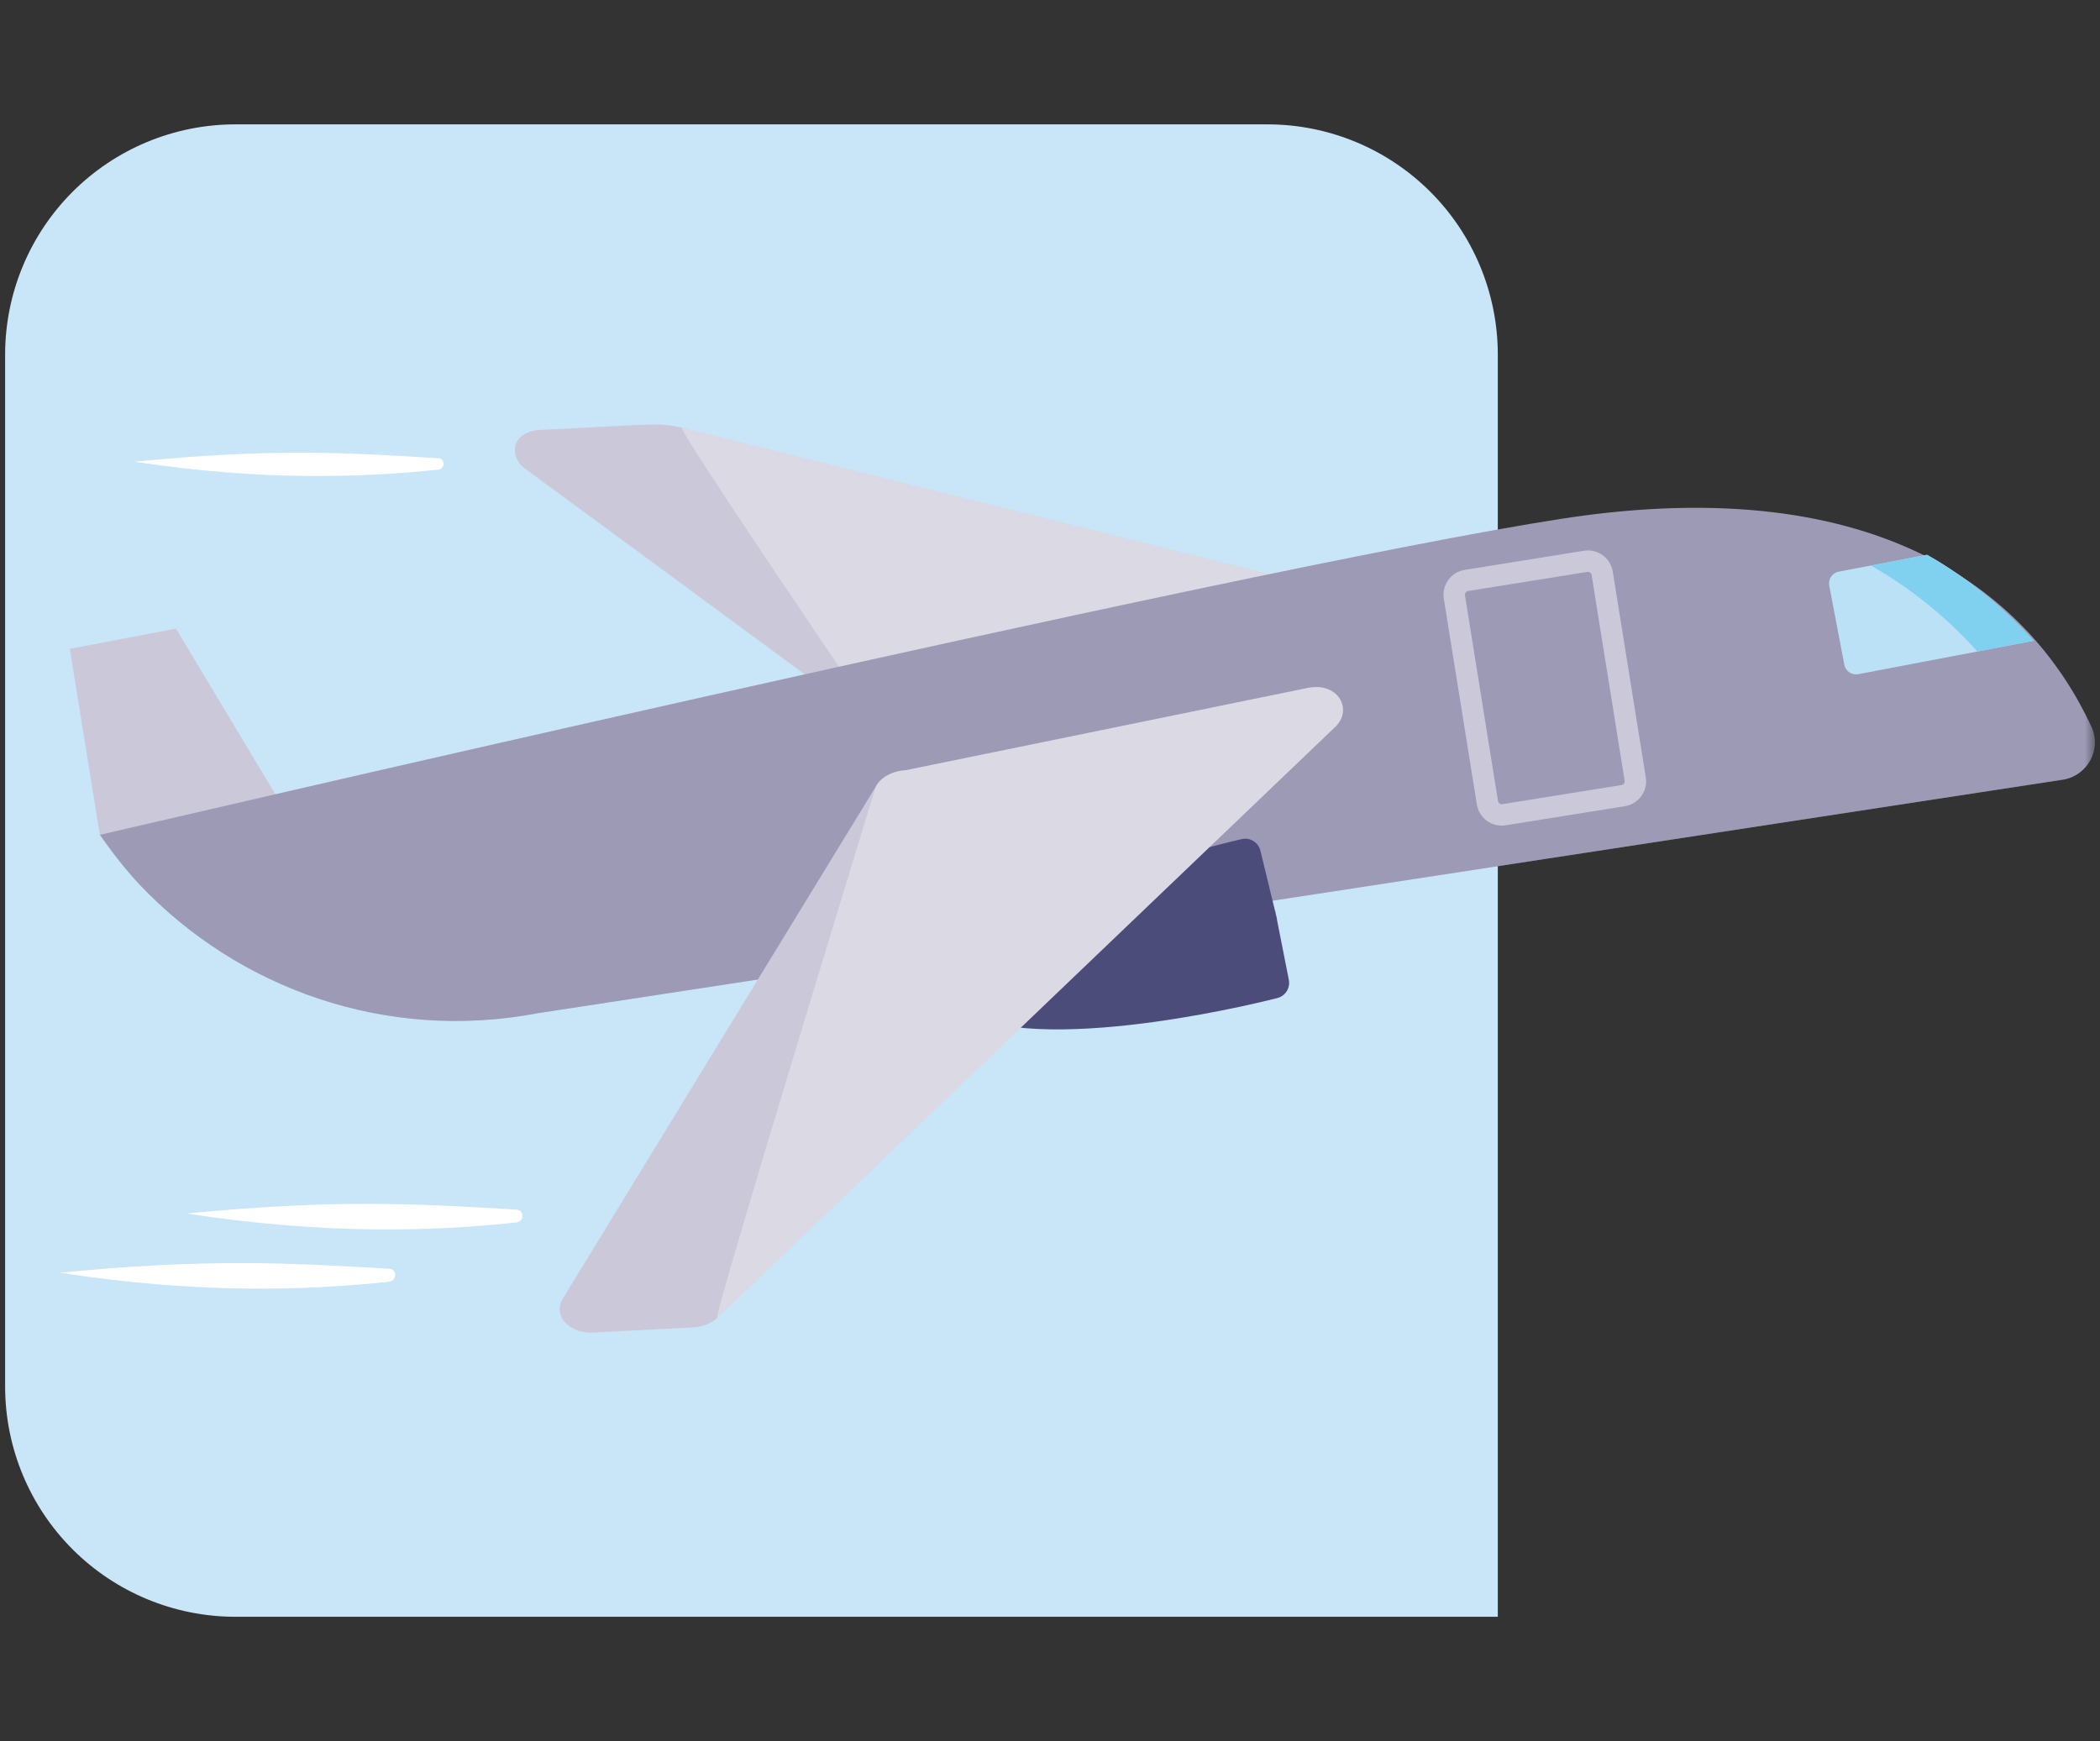 <svg width="205" height="170" viewBox="0 0 205 170" fill="none" xmlns="http://www.w3.org/2000/svg">
<rect x="0" y="0" width="205" height="170" fill="#333333" stroke="none"/>
<path d="M146.214 157.857V34.561C146.197 28.62 143.829 22.929 139.629 18.728C135.429 14.528 129.737 12.16 123.796 12.143H22.918C16.978 12.16 11.286 14.528 7.085 18.728C2.885 22.929 0.517 28.62 0.5 34.561L0.5 135.439C0.517 141.379 2.885 147.071 7.085 151.272C11.286 155.472 16.978 157.84 22.918 157.857H146.214Z" fill="#C9E5F8"/>
<mask id="mask0_1940_13558" style="mask-type:alpha" maskUnits="userSpaceOnUse" x="0" y="12" width="205" height="146">
<path d="M204.5 157.857V34.561C204.483 28.62 202.115 22.929 197.915 18.728C193.714 14.528 188.022 12.16 182.082 12.143H22.918C16.978 12.16 11.286 14.528 7.085 18.728C2.885 22.929 0.517 28.62 0.5 34.561L0.5 135.439C0.517 141.379 2.885 147.071 7.085 151.272C11.286 155.472 16.978 157.84 22.918 157.857H204.5Z" fill="white"/>
</mask>
<g mask="url(#mask0_1940_13558)">
<path d="M17.179 61.376L6.814 63.351L9.745 81.515L27.254 78.177L17.179 61.376Z" fill="#CBC9D9"/>
<path d="M62.455 41.483L52.84 41.969C49.595 42.106 49.789 44.923 51.392 45.853L86.244 71.494C86.916 71.929 88.036 71.829 89.092 71.236L124.49 60.528C126.777 59.246 127.258 56.707 125.271 56.404L66.457 41.729C65.005 41.382 63.46 41.428 62.455 41.483V41.483Z" fill="#CBC9D9"/>
<path opacity="0.3" d="M86.244 71.494C86.916 71.929 88.036 71.829 89.092 71.236L124.49 60.528C126.777 59.246 127.258 56.707 125.272 56.404L66.574 41.76C65.927 41.66 86.244 71.494 86.244 71.494V71.494Z" fill="white"/>
<path d="M152.44 50.65C120.883 55.531 9.757 81.515 9.757 81.515C9.757 81.515 11.614 84.24 13.569 86.309C23.207 96.522 37.69 101.751 52.505 98.926L201.483 76.108C203.828 75.661 205.167 73.128 204.162 70.961C198.372 58.462 183.997 45.77 152.44 50.65V50.65Z" fill="#9D9AB6"/>
<g style="mix-blend-mode:multiply" opacity="0.3">
<path d="M201.04 65.52L51.461 88.43C38.414 90.918 25.614 87.523 15.785 80.109C11.941 81.002 9.754 81.512 9.754 81.512C9.754 81.512 11.611 84.237 13.566 86.306C23.204 96.519 37.687 101.749 52.505 98.923L201.48 76.108C203.827 75.661 205.164 73.128 204.16 70.961C203.312 69.132 202.279 67.3 201.04 65.52V65.52Z" fill="#9D9AB6"/>
</g>
<path d="M154.784 54.806L143.149 56.674C142.378 56.797 141.853 57.523 141.977 58.294L145.201 78.376C145.325 79.147 146.05 79.672 146.821 79.548L158.456 77.681C159.227 77.557 159.752 76.831 159.628 76.06L156.404 55.978C156.281 55.207 155.555 54.682 154.784 54.806Z" stroke="#CBC9D9" stroke-width="2.09" stroke-miterlimit="10"/>
<path d="M188.114 54.171L179.492 55.814C178.863 55.934 178.448 56.547 178.568 57.174L180.042 64.902C180.162 65.532 180.775 65.947 181.402 65.826L198.518 62.563C195.633 59.34 192.081 56.415 188.114 54.168V54.171Z" fill="#BAE1F6"/>
<path d="M188.113 54.171L182.632 55.216C186.596 57.463 190.151 60.388 193.037 63.611L198.518 62.566C195.633 59.343 192.081 56.418 188.113 54.171V54.171Z" fill="#80D0F0"/>
<path d="M124.561 89.335L124.484 88.937H124.467L123.044 83.072C122.855 82.253 122.034 81.741 121.218 81.927C121.218 81.927 99.33 86.847 92.99 94.321C92.472 94.931 92.254 95.724 92.243 96.522C92.243 96.522 92.243 96.728 92.289 96.937C92.335 97.152 92.418 97.315 92.418 97.315C92.764 98.036 93.293 98.663 94.02 99.001C102.908 103.131 124.633 97.461 124.633 97.461C125.454 97.289 125.984 96.476 125.812 95.658L124.644 89.733H124.662L124.567 89.335H124.561Z" fill="#4B4C79"/>
<path d="M67.662 129.602L57.921 130.109C55.625 130.229 54.014 128.554 54.858 126.929L85.488 76.812C85.96 75.905 87.097 75.275 88.379 75.209L127.776 67.146C130.733 66.617 132.101 69.387 130.289 71.022L70.003 128.695C69.413 129.227 68.563 129.556 67.662 129.602V129.602Z" fill="#CBC9D9"/>
<path opacity="0.3" d="M85.491 76.812C85.963 75.905 87.1 75.275 88.382 75.209L127.779 67.146C130.713 66.642 132.104 69.387 130.292 71.022L70.006 128.695C69.416 129.227 85.491 76.812 85.491 76.812V76.812Z" fill="white"/>
</g>
<path fill-rule="evenodd" clip-rule="evenodd" d="M50.383 119.358C42.271 120.233 31.78 120.573 18.229 118.484C32.606 117.075 40.523 117.513 50.334 118.095C51.209 118.095 51.209 119.31 50.383 119.358Z" fill="white"/>
<path fill-rule="evenodd" clip-rule="evenodd" d="M37.997 125.138C29.886 126.013 19.394 126.353 5.843 124.264C20.22 122.855 28.137 123.293 37.949 123.875C38.774 123.875 38.774 125.041 37.997 125.138Z" fill="white"/>
<path fill-rule="evenodd" clip-rule="evenodd" d="M42.757 45.858C35.277 46.635 25.611 46.975 13.129 45.081C26.389 43.769 33.674 44.158 42.709 44.74C43.486 44.692 43.486 45.809 42.757 45.858Z" fill="white"/>
</svg>
